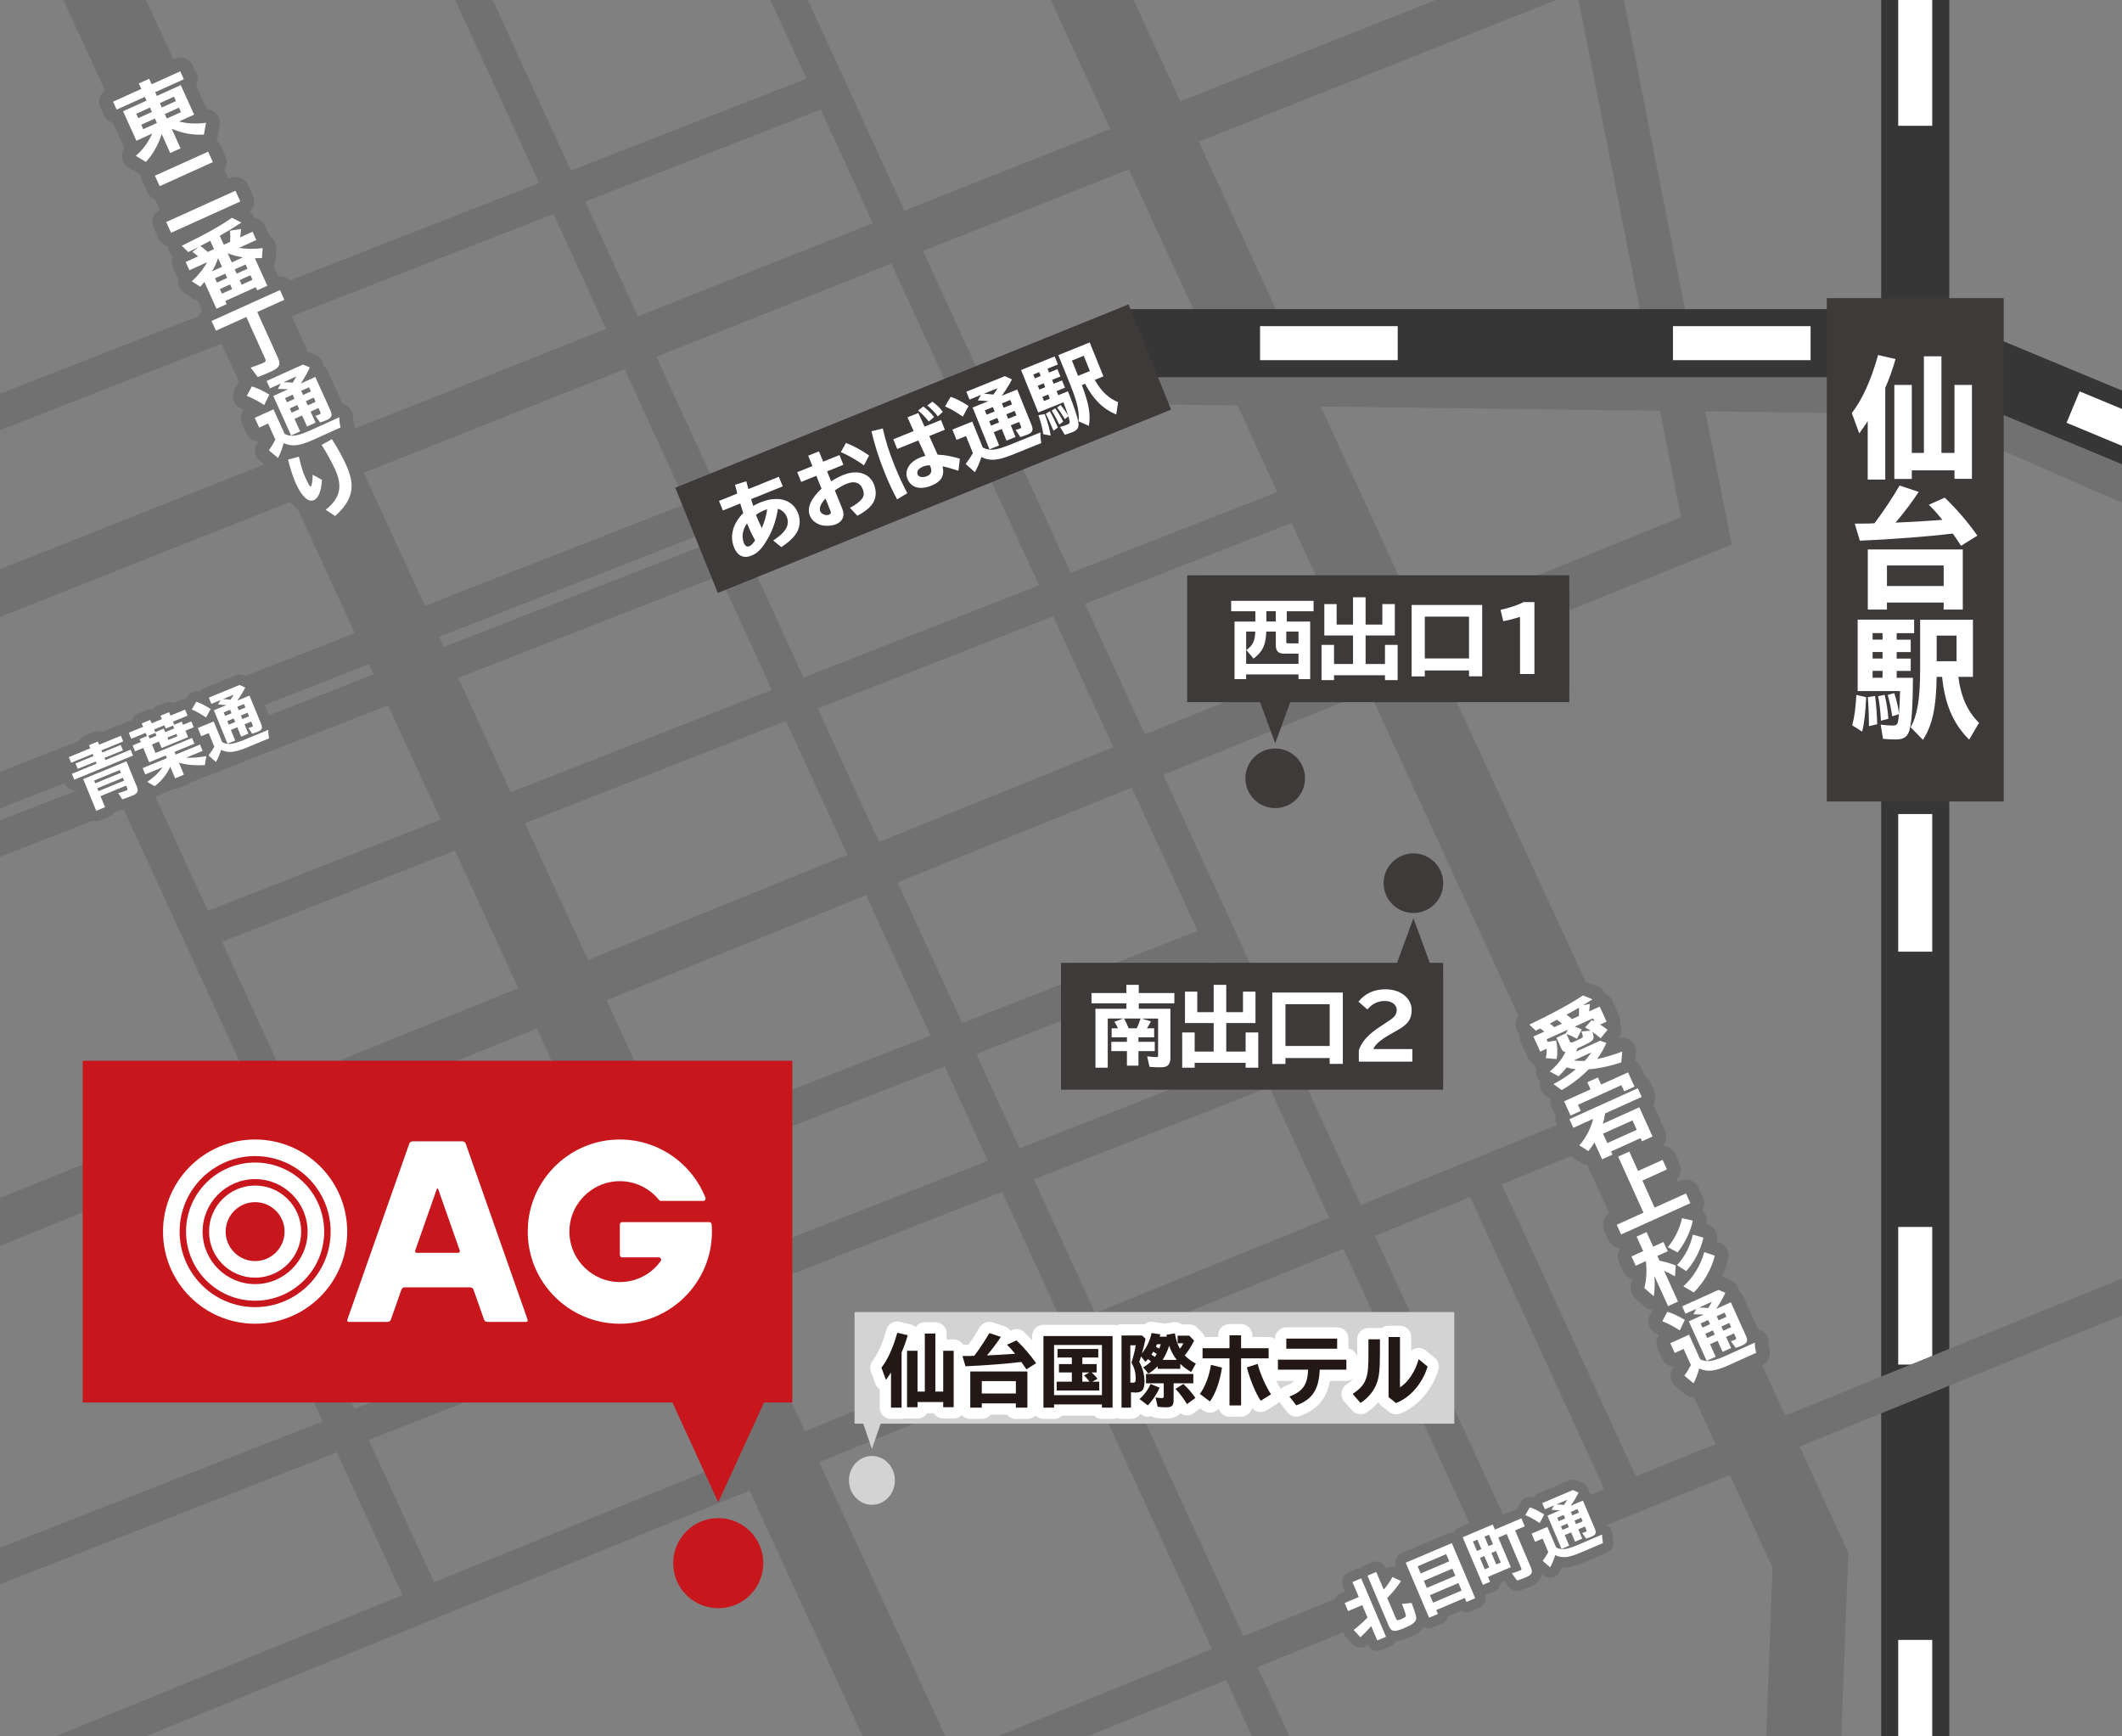 <?xml version="1.0" encoding="UTF-8"?>
<svg id="_レイヤー_2" data-name="レイヤー 2" xmlns="http://www.w3.org/2000/svg" width="33mm" height="27mm" xmlns:xlink="http://www.w3.org/1999/xlink" viewBox="0 0 93.543 76.535">
  <rect x="0" y="0" width="93.543" height="76.535" fill="#808080" stroke="none"/>
  <defs>
    <clipPath id="clippath">
      <rect width="93.543" height="76.535" fill="none" stroke-width="0"/>
    </clipPath>
  </defs>
  <g id="_さいしんマップ" data-name="さいしんマップ">
    <g id="_マップ" data-name="マップ">
      <g id="_仙台" data-name="仙台">
        <g clip-path="url(#clippath)">
          <g>
            <g>
              <line x1="84.428" y1="-6.589" x2="84.428" y2="84.914" fill="none" stroke="#373636" stroke-miterlimit="10" stroke-width="3"/>
              <line x1="84.428" y1="-6.589" x2="84.428" y2="84.914" fill="none" stroke="#fff" stroke-dasharray="0 0 0 6.067 6.067 6.067" stroke-miterlimit="10" stroke-width="1.5"/>
            </g>
            <line x1="3.239" y1="-2.991" x2="41.231" y2="79.527" fill="none" stroke="#727171" stroke-linecap="square" stroke-width="3.312"/>
            <polyline points="46.772 -2.991 79.809 68.765 79.362 80.529" fill="none" stroke="#727171" stroke-linecap="square" stroke-width="3.312"/>
            <line x1="-6.086" y1="28.554" x2="68.643" y2="-1.07" fill="none" stroke="#727171" stroke-miterlimit="10" stroke-width="1.956"/>
            <line x1="-.64" y1="78.599" x2="71.759" y2="49.128" fill="none" stroke="#727171" stroke-miterlimit="10" stroke-width="1.5"/>
            <line x1="25.374" y1="84.914" x2="97.773" y2="55.443" fill="none" stroke="#727171" stroke-miterlimit="10" stroke-width="1.5"/>
            <line x1="-4.365" y1="70.735" x2="56.484" y2="46.905" fill="none" stroke="#727171" stroke-miterlimit="10" stroke-width="1.5"/>
            <line x1="12.534" y1="57.602" x2="54.092" y2="41.326" fill="none" stroke="#727171" stroke-miterlimit="10" stroke-width="1.5"/>
            <line x1="8.208" y1="41.326" x2="58.426" y2="21.659" fill="none" stroke="#727171" stroke-miterlimit="10" stroke-width="1.5"/>
            <polyline points="-9.835 57.843 75.221 23.4 69.631 -4.814" fill="none" stroke="#727171" stroke-miterlimit="10" stroke-width="1.956"/>
            <polyline points="49.481 16.831 84.81 17.275 102.177 24.863" fill="none" stroke="#727171" stroke-miterlimit="10" stroke-width="1.956"/>
            <line x1="20.009" y1="-1.925" x2="59.531" y2="84.187" fill="none" stroke="#727171" stroke-miterlimit="10" stroke-width="1.5"/>
            <line x1="4.997" y1="32.873" x2="12.337" y2="48.864" fill="none" stroke="#727171" stroke-miterlimit="10" stroke-width="1.5"/>
            <line x1="9.178" y1="49.847" x2="18.765" y2="70.735" fill="none" stroke="#727171" stroke-miterlimit="10" stroke-width="1.5"/>
            <line x1="33.903" y1="-1.925" x2="66.341" y2="68.751" fill="none" stroke="#727171" stroke-miterlimit="10" stroke-width="1.5"/>
            <line x1="65.194" y1="51.8" x2="71.732" y2="66.044" fill="none" stroke="#727171" stroke-miterlimit="10" stroke-width="1.5"/>
            <g>
              <polyline points="49.48 15.126 84.611 15.126 96.665 20.136" fill="none" stroke="#373636" stroke-miterlimit="10" stroke-width="3"/>
              <polyline points="49.48 15.126 84.611 15.126 96.665 20.136" fill="none" stroke="#fff" stroke-dasharray="0 0 0 6.067 6.067 6.067" stroke-miterlimit="10" stroke-width="1.5"/>
            </g>
            <line x1="-10.818" y1="22.385" x2="36.514" y2="3.893" fill="none" stroke="#727171" stroke-miterlimit="10" stroke-width="1.5"/>
            <g>
              <g>
                <path d="M60.409,71.711c-.116.139-.297.325-.437.454l-.3-.32c.198-.151.416-.347.612-.548l-.233-.549-.623.265-.152-.357.623-.265-.279-.658.385-.163,1.094,2.574-.385.163-.27-.637-.035.041ZM60.997,70.066c.146-.167.303-.394.384-.557l.38.178c-.146.232-.377.516-.588.727l-.02.021.394.925c.03.072.066.073.216.01.094-.04.182-.09.2-.114.028-.041-.005-.154-.161-.561l.427-.041c.201.548.221.631.19.741-.036.118-.186.226-.491.355-.253.107-.382.144-.472.133-.102-.011-.174-.077-.229-.204l-.946-2.228.386-.164.33.777Z" fill="#fff" stroke-width="0"/>
                <path d="M65.032,70.443l-.388.165-.074-.176-1.258.535.074.173-.388.165-1.031-2.425,2.033-.864,1.031,2.428ZM62.628,69.354l1.257-.535-.135-.317-1.258.535.136.317ZM62.899,69.991l1.257-.535-.134-.314-1.257.535.134.314ZM63.175,70.641l1.257-.535-.14-.33-1.258.535.141.33Z" fill="#fff" stroke-width="0"/>
                <path d="M67.48,69.077c.1.232.053.332-.211.444-.104.044-.244.098-.393.146l-.229-.321c.132-.037.266-.083.366-.126.062-.026.07-.046.043-.107l-.637-1.5-.371.158.555,1.305-1.009.429.093.217-.317.134-.892-2.098,1.325-.563.096.225,1.168-.497.149.352-.426.181.689,1.622ZM65.109,68.363l.195-.083-.177-.417-.195.083.177.417ZM65.452,69.171l.195-.083-.215-.504-.195.083.215.504ZM65.64,67.645l-.201.085.178.417.2-.085-.177-.417ZM65.945,68.366l-.2.085.214.504.2-.085-.214-.504Z" fill="#fff" stroke-width="0"/>
                <path d="M67.876,67.133c-.25-.166-.442-.272-.635-.349l.193-.344c.18.054.361.144.639.311l-.197.381ZM68.599,68.208c.234.122.45.097.918-.097l1.109-.472c-.004.104.007.228.037.375l-1.021.435c-.514.215-.788.239-1.086.096-.064.217-.141.4-.221.54l-.33-.286c.088-.117.17-.241.248-.387l-.253-.596-.331.141-.152-.36.696-.296.386.907ZM68.722,66.569c-.113-.009-.201-.013-.328-.018l.109-.196-.402.17-.116-.273,1.35-.574.252.11c-.091.186-.189.353-.348.583l.54-.229.523,1.232c.082.192.049.274-.146.357-.075.032-.159.062-.238.085l-.173-.25c.058-.012.105-.029.157-.051.043-.019.049-.034.029-.083l-.064-.149-.292.125.174.409-.317.135-.174-.409-.281.12.197.464-.336.143-.623-1.464.553-.235-.045-.003ZM68.606,66.311c.119.003.241.013.335.023.049-.068.11-.164.142-.226l-.477.203ZM68.714,67.049l.281-.12-.065-.154-.281.12.065.154ZM68.811,67.276l.067.157.281-.12-.066-.157-.282.12ZM69.247,66.64l.065.154.292-.125-.064-.154-.293.125ZM69.409,67.022l.067.157.292-.125-.066-.157-.293.125Z" fill="#fff" stroke-width="0"/>
              </g>
              <g>
                <path d="M60.409,71.711c-.116.139-.297.325-.437.454l-.3-.32c.198-.151.416-.347.612-.548l-.233-.549-.623.265-.152-.357.623-.265-.279-.658.385-.163,1.094,2.574-.385.163-.27-.637-.035.041ZM60.997,70.066c.146-.167.303-.394.384-.557l.38.178c-.146.232-.377.516-.588.727l-.02.021.394.925c.03.072.066.073.216.01.094-.04.182-.09.2-.114.028-.041-.005-.154-.161-.561l.427-.041c.201.548.221.631.19.741-.036.118-.186.226-.491.355-.253.107-.382.144-.472.133-.102-.011-.174-.077-.229-.204l-.946-2.228.386-.164.33.777Z" fill="none" stroke="#727171" stroke-linecap="round" stroke-linejoin="round" stroke-width=".92"/>
                <path d="M65.032,70.443l-.388.165-.074-.176-1.258.535.074.173-.388.165-1.031-2.425,2.033-.864,1.031,2.428ZM62.628,69.354l1.257-.535-.135-.317-1.258.535.136.317ZM62.899,69.991l1.257-.535-.134-.314-1.257.535.134.314ZM63.175,70.641l1.257-.535-.14-.33-1.258.535.141.33Z" fill="none" stroke="#727171" stroke-linecap="round" stroke-linejoin="round" stroke-width=".92"/>
                <path d="M67.48,69.077c.1.232.053.332-.211.444-.104.044-.244.098-.393.146l-.229-.321c.132-.037.266-.083.366-.126.062-.026.07-.046.043-.107l-.637-1.5-.371.158.555,1.305-1.009.429.093.217-.317.134-.892-2.098,1.325-.563.096.225,1.168-.497.149.352-.426.181.689,1.622ZM65.109,68.363l.195-.083-.177-.417-.195.083.177.417ZM65.452,69.171l.195-.083-.215-.504-.195.083.215.504ZM65.64,67.645l-.201.085.178.417.2-.085-.177-.417ZM65.945,68.366l-.2.085.214.504.2-.085-.214-.504Z" fill="none" stroke="#727171" stroke-linecap="round" stroke-linejoin="round" stroke-width=".92"/>
                <path d="M67.876,67.133c-.25-.166-.442-.272-.635-.349l.193-.344c.18.054.361.144.639.311l-.197.381ZM68.599,68.208c.234.122.45.097.918-.097l1.109-.472c-.004.104.007.228.037.375l-1.021.435c-.514.215-.788.239-1.086.096-.064.217-.141.4-.221.54l-.33-.286c.088-.117.17-.241.248-.387l-.253-.596-.331.141-.152-.36.696-.296.386.907ZM68.722,66.569c-.113-.009-.201-.013-.328-.018l.109-.196-.402.17-.116-.273,1.35-.574.252.11c-.091.186-.189.353-.348.583l.54-.229.523,1.232c.082.192.049.274-.146.357-.075.032-.159.062-.238.085l-.173-.25c.058-.012.105-.029.157-.051.043-.019.049-.034.029-.083l-.064-.149-.292.125.174.409-.317.135-.174-.409-.281.12.197.464-.336.143-.623-1.464.553-.235-.045-.003ZM68.606,66.311c.119.003.241.013.335.023.049-.068.11-.164.142-.226l-.477.203ZM68.714,67.049l.281-.12-.065-.154-.281.12.065.154ZM68.811,67.276l.067.157.281-.12-.066-.157-.282.12ZM69.247,66.64l.065.154.292-.125-.064-.154-.293.125ZM69.409,67.022l.067.157.292-.125-.066-.157-.293.125Z" fill="none" stroke="#727171" stroke-linecap="round" stroke-linejoin="round" stroke-width=".92"/>
              </g>
              <g>
                <path d="M60.409,71.711c-.116.139-.297.325-.437.454l-.3-.32c.198-.151.416-.347.612-.548l-.233-.549-.623.265-.152-.357.623-.265-.279-.658.385-.163,1.094,2.574-.385.163-.27-.637-.035.041ZM60.997,70.066c.146-.167.303-.394.384-.557l.38.178c-.146.232-.377.516-.588.727l-.02.021.394.925c.03.072.066.073.216.01.094-.04.182-.09.2-.114.028-.041-.005-.154-.161-.561l.427-.041c.201.548.221.631.19.741-.036.118-.186.226-.491.355-.253.107-.382.144-.472.133-.102-.011-.174-.077-.229-.204l-.946-2.228.386-.164.33.777Z" fill="#fff" stroke-width="0"/>
                <path d="M65.032,70.443l-.388.165-.074-.176-1.258.535.074.173-.388.165-1.031-2.425,2.033-.864,1.031,2.428ZM62.628,69.354l1.257-.535-.135-.317-1.258.535.136.317ZM62.899,69.991l1.257-.535-.134-.314-1.257.535.134.314ZM63.175,70.641l1.257-.535-.14-.33-1.258.535.141.33Z" fill="#fff" stroke-width="0"/>
                <path d="M67.48,69.077c.1.232.053.332-.211.444-.104.044-.244.098-.393.146l-.229-.321c.132-.037.266-.083.366-.126.062-.026.07-.046.043-.107l-.637-1.5-.371.158.555,1.305-1.009.429.093.217-.317.134-.892-2.098,1.325-.563.096.225,1.168-.497.149.352-.426.181.689,1.622ZM65.109,68.363l.195-.083-.177-.417-.195.083.177.417ZM65.452,69.171l.195-.083-.215-.504-.195.083.215.504ZM65.64,67.645l-.201.085.178.417.2-.085-.177-.417ZM65.945,68.366l-.2.085.214.504.2-.085-.214-.504Z" fill="#fff" stroke-width="0"/>
                <path d="M67.876,67.133c-.25-.166-.442-.272-.635-.349l.193-.344c.18.054.361.144.639.311l-.197.381ZM68.599,68.208c.234.122.45.097.918-.097l1.109-.472c-.004.104.007.228.037.375l-1.021.435c-.514.215-.788.239-1.086.096-.064.217-.141.4-.221.54l-.33-.286c.088-.117.17-.241.248-.387l-.253-.596-.331.141-.152-.36.696-.296.386.907ZM68.722,66.569c-.113-.009-.201-.013-.328-.018l.109-.196-.402.17-.116-.273,1.35-.574.252.11c-.091.186-.189.353-.348.583l.54-.229.523,1.232c.082.192.049.274-.146.357-.075.032-.159.062-.238.085l-.173-.25c.058-.012.105-.029.157-.051.043-.019.049-.034.029-.083l-.064-.149-.292.125.174.409-.317.135-.174-.409-.281.12.197.464-.336.143-.623-1.464.553-.235-.045-.003ZM68.606,66.311c.119.003.241.013.335.023.049-.068.11-.164.142-.226l-.477.203ZM68.714,67.049l.281-.12-.065-.154-.281.12.065.154ZM68.811,67.276l.067.157.281-.12-.066-.157-.282.12ZM69.247,66.64l.065.154.292-.125-.064-.154-.293.125ZM69.409,67.022l.067.157.292-.125-.066-.157-.293.125Z" fill="#fff" stroke-width="0"/>
              </g>
            </g>
            <g>
              <circle cx="31.662" cy="68.9" r="1.986" fill="#c8161d" stroke-width="0"/>
              <rect x="3.644" y="46.754" width="31.283" height="15.064" fill="#c8161d" stroke-width="0"/>
              <g>
                <path d="M23.189,58.265c.057,0,.088-.044.069-.097l-2.73-7.764c-.019-.053-.081-.097-.138-.097h-2.208c-.057,0-.119.044-.138.097l-2.733,7.764c-.019.053.012.097.069.097h1.712c.057,0,.119-.044.138-.097l.467-1.329c.019-.053.081-.097.138-.097h2.899c.057,0,.119.044.138.097l.467,1.329c.019.053.081.097.138.097h1.712ZM20.268,55.122c.019.053-.012.097-.069.097h-1.828c-.057,0-.088-.044-.069-.097l.949-2.7c.019-.053.049-.053.068,0l.949,2.7Z" fill="#fff" stroke-width="0"/>
                <path d="M27.325,53.972v1.344c0,.058.047.105.105.105h1.609c.085,0,.136.096.086.165-.415.575-1.096.945-1.862.924-1.139-.031-2.086-.942-2.158-2.079-.082-1.291.946-2.368,2.22-2.368.699,0,1.322.326,1.73.832.02.025.05.039.081.039h1.864c.075,0,.125-.076.097-.145-.642-1.612-2.289-2.72-4.162-2.544-1.949.183-3.505,1.764-3.658,3.716-.187,2.385,1.701,4.386,4.048,4.386,2.238,0,4.06-1.821,4.06-4.06,0-.109-.006-.217-.015-.324-.005-.054-.05-.095-.105-.095h-3.835c-.058,0-.105.047-.105.105Z" fill="#fff" stroke-width="0"/>
                <g>
                  <path d="M11.246,50.957c1.836,0,3.329,1.494,3.329,3.329s-1.494,3.329-3.329,3.329-3.329-1.494-3.329-3.329,1.494-3.329,3.329-3.329M11.246,50.226c-2.242,0-4.06,1.818-4.06,4.06s1.818,4.06,4.06,4.06,4.06-1.818,4.06-4.06-1.818-4.06-4.06-4.06h0Z" fill="#fff" stroke-width="0"/>
                  <path d="M11.246,51.972c1.276,0,2.314,1.038,2.314,2.314s-1.038,2.314-2.314,2.314-2.314-1.038-2.314-2.314,1.038-2.314,2.314-2.314M11.246,51.241c-1.682,0-3.045,1.363-3.045,3.045s1.363,3.045,3.045,3.045,3.045-1.363,3.045-3.045-1.363-3.045-3.045-3.045h0Z" fill="#fff" stroke-width="0"/>
                  <path d="M11.246,52.987c.716,0,1.299.583,1.299,1.299s-.583,1.299-1.299,1.299-1.299-.583-1.299-1.299.583-1.299,1.299-1.299M11.246,52.256c-1.121,0-2.03.909-2.03,2.03s.909,2.03,2.03,2.03,2.03-.909,2.03-2.03-.909-2.03-2.03-2.03h0Z" fill="#fff" stroke-width="0"/>
                </g>
              </g>
              <polygon points="31.662 66.216 33.917 61.303 29.407 61.303 31.662 66.216" fill="#c8161d" stroke-width="0"/>
            </g>
            <g>
              <g>
                <path d="M7.893,5.354c.36.097.783.115,1.189.057l-.093.523c-.486.025-.958-.061-1.421-.26l.392.865-.456.206-.378-.836-.018.055c-.132.421-.384.861-.677,1.173l-.444-.266c.312-.269.569-.623.72-.982l-.694.314-.588-1.3,1.035-.468-.075-.165-1.242.562-.158-.349,1.243-.562-.109-.242.456-.206.109.242,1.263-.571.157.349-1.263.571.074.165,1.054-.477.588,1.3-.664.301ZM6.006,5.014l.087.193.604-.273-.088-.193-.603.273ZM6.225,5.497l.089.197.603-.273-.089-.197-.603.273ZM7.133,4.737l.624-.282-.087-.193-.624.282.087.193ZM7.354,5.224l.624-.282-.089-.197-.625.282.09.197Z" fill="#fff" stroke-width="0"/>
                <path d="M9.175,6.684l.208.461-2.344,1.061-.209-.462,2.345-1.06ZM10.378,8.406l.215.474-3.052,1.38-.214-.474,3.051-1.38Z" fill="#fff" stroke-width="0"/>
                <path d="M10.527,10.925c.318.054.699.057,1.053.01l-.033.438c-.141.006-.209.01-.311.009l.549,1.213-.446.202-.062-.139-1.347.609.062.139-.449.203-.533-1.181q-.014.014-.021.024c-.034.043-.064.08-.159.186l-.375-.239c.277-.25.515-.547.675-.841l-.78.353-.165-.365.547-.247c-.083-.071-.144-.122-.252-.197l.276-.218c-.053.028-.067.039-.115.06-.023.011-.134.064-.34.166l-.288-.278c1.013-.489,1.683-.862,2.212-1.233l.417.211c-.266.175-.685.43-.954.583l.178.394.279-.126c.01-.164.01-.354-.004-.495l.486-.072c-.006.107-.02.226-.043.369l.549-.249.165.365-.771.349ZM8.834,10.843c.029.022.055.042.076.056.102.078.188.151.248.206l.276-.125-.167-.368-.434.231ZM9.787,11.761l-.174-.384c-.065.205-.146.377-.27.584l.443-.201ZM9.478,12.266l.086.19.45-.204-.086-.19-.45.204ZM9.784,12.943l.45-.203-.092-.203-.45.203.092.203ZM10.713,11.342c-.254-.037-.469-.095-.677-.179l.182.403.495-.224ZM10.348,11.872l.086.19.477-.215-.086-.19-.477.215ZM11.038,12.131l-.476.215.092.203.477-.215-.093-.203Z" fill="#fff" stroke-width="0"/>
                <path d="M12.26,15.793c.125.273.051.42-.286.573-.198.089-.43.186-.612.253l-.312-.418c.184-.056.422-.145.56-.207.104-.046.122-.09.081-.181l-.832-1.842-1.339.605-.194-.429,3.016-1.363.193.429-1.194.54.921,2.039Z" fill="#fff" stroke-width="0"/>
                <path d="M11.649,17.853c-.304-.193-.537-.316-.77-.402l.221-.418c.218.061.438.164.773.357l-.225.463ZM12.546,19.125c.283.14.542.104,1.098-.139l1.313-.594c-.002.125.015.273.056.449l-1.211.547c-.608.271-.937.307-1.296.143-.072.262-.158.484-.251.654l-.402-.335c.101-.143.195-.295.286-.471l-.321-.71-.393.178-.194-.43.826-.373.489,1.08ZM12.645,17.154c-.136-.008-.241-.011-.393-.013l.123-.238-.475.215-.147-.326,1.6-.723.305.126c-.104.225-.217.428-.399.709l.64-.289.663,1.468c.104.229.067.327-.164.432-.09.041-.189.077-.283.108l-.215-.295c.07-.016.125-.038.188-.065.051-.023.058-.041.031-.1l-.08-.178-.348.157.221.487-.375.169-.221-.486-.334.15.25.552-.398.181-.788-1.742.655-.296-.055-.003ZM12.498,16.847c.143.002.29.009.403.02.055-.083.126-.2.161-.275l-.564.255ZM12.65,17.73l.333-.15-.083-.184-.334.15.084.184ZM12.773,18.001l.085.187.333-.15-.084-.187-.334.15ZM13.275,17.226l.084.184.347-.157-.083-.184-.348.157ZM13.482,17.681l.085.187.347-.157-.084-.187-.348.157Z" fill="#fff" stroke-width="0"/>
                <path d="M14.192,21.15c-.024.481-.15.803-.351.893-.247.112-.537-.153-.797-.728-.122-.271-.258-.691-.346-1.056l.48-.128c.083.39.169.666.289.93.124.274.2.399.231.385.045-.021.082-.247.086-.521l.406.224ZM14.359,22.47c.637-.514.756-1.022.412-1.783-.133-.294-.37-.727-.592-1.077l.45-.254c.239.366.474.792.63,1.137.426.942.297,1.544-.486,2.252l-.414-.275Z" fill="#fff" stroke-width="0"/>
              </g>
              <g>
                <path d="M7.893,5.354c.36.097.783.115,1.189.057l-.093.523c-.486.025-.958-.061-1.421-.26l.392.865-.456.206-.378-.836-.018.055c-.132.421-.384.861-.677,1.173l-.444-.266c.312-.269.569-.623.72-.982l-.694.314-.588-1.3,1.035-.468-.075-.165-1.242.562-.158-.349,1.243-.562-.109-.242.456-.206.109.242,1.263-.571.157.349-1.263.571.074.165,1.054-.477.588,1.3-.664.301ZM6.006,5.014l.087.193.604-.273-.088-.193-.603.273ZM6.225,5.497l.089.197.603-.273-.089-.197-.603.273ZM7.133,4.737l.624-.282-.087-.193-.624.282.087.193ZM7.354,5.224l.624-.282-.089-.197-.625.282.09.197Z" fill="none" stroke="#727171" stroke-linecap="round" stroke-linejoin="round" stroke-width="1.22"/>
                <path d="M9.175,6.684l.208.461-2.344,1.061-.209-.462,2.345-1.06ZM10.378,8.406l.215.474-3.052,1.38-.214-.474,3.051-1.38Z" fill="none" stroke="#727171" stroke-linecap="round" stroke-linejoin="round" stroke-width="1.22"/>
                <path d="M10.527,10.925c.318.054.699.057,1.053.01l-.033.438c-.141.006-.209.01-.311.009l.549,1.213-.446.202-.062-.139-1.347.609.062.139-.449.203-.533-1.181q-.014.014-.021.024c-.034.043-.064.08-.159.186l-.375-.239c.277-.25.515-.547.675-.841l-.78.353-.165-.365.547-.247c-.083-.071-.144-.122-.252-.197l.276-.218c-.053.028-.067.039-.115.06-.023.011-.134.064-.34.166l-.288-.278c1.013-.489,1.683-.862,2.212-1.233l.417.211c-.266.175-.685.43-.954.583l.178.394.279-.126c.01-.164.01-.354-.004-.495l.486-.072c-.006.107-.02.226-.043.369l.549-.249.165.365-.771.349ZM8.834,10.843c.029.022.055.042.076.056.102.078.188.151.248.206l.276-.125-.167-.368-.434.231ZM9.787,11.761l-.174-.384c-.065.205-.146.377-.27.584l.443-.201ZM9.478,12.266l.086.19.45-.204-.086-.19-.45.204ZM9.784,12.943l.45-.203-.092-.203-.45.203.092.203ZM10.713,11.342c-.254-.037-.469-.095-.677-.179l.182.403.495-.224ZM10.348,11.872l.086.19.477-.215-.086-.19-.477.215ZM11.038,12.131l-.476.215.092.203.477-.215-.093-.203Z" fill="none" stroke="#727171" stroke-linecap="round" stroke-linejoin="round" stroke-width="1.22"/>
                <path d="M12.26,15.793c.125.273.051.42-.286.573-.198.089-.43.186-.612.253l-.312-.418c.184-.056.422-.145.56-.207.104-.046.122-.09.081-.181l-.832-1.842-1.339.605-.194-.429,3.016-1.363.193.429-1.194.54.921,2.039Z" fill="none" stroke="#727171" stroke-linecap="round" stroke-linejoin="round" stroke-width="1.22"/>
                <path d="M11.649,17.853c-.304-.193-.537-.316-.77-.402l.221-.418c.218.061.438.164.773.357l-.225.463ZM12.546,19.125c.283.14.542.104,1.098-.139l1.313-.594c-.002.125.015.273.056.449l-1.211.547c-.608.271-.937.307-1.296.143-.072.262-.158.484-.251.654l-.402-.335c.101-.143.195-.295.286-.471l-.321-.71-.393.178-.194-.43.826-.373.489,1.08ZM12.645,17.154c-.136-.008-.241-.011-.393-.013l.123-.238-.475.215-.147-.326,1.6-.723.305.126c-.104.225-.217.428-.399.709l.64-.289.663,1.468c.104.229.067.327-.164.432-.09.041-.189.077-.283.108l-.215-.295c.07-.016.125-.038.188-.065.051-.023.058-.041.031-.1l-.08-.178-.348.157.221.487-.375.169-.221-.486-.334.15.25.552-.398.181-.788-1.742.655-.296-.055-.003ZM12.498,16.847c.143.002.29.009.403.02.055-.083.126-.2.161-.275l-.564.255ZM12.65,17.73l.333-.15-.083-.184-.334.15.084.184ZM12.773,18.001l.085.187.333-.15-.084-.187-.334.15ZM13.275,17.226l.084.184.347-.157-.083-.184-.348.157ZM13.482,17.681l.085.187.347-.157-.084-.187-.348.157Z" fill="none" stroke="#727171" stroke-linecap="round" stroke-linejoin="round" stroke-width="1.22"/>
                <path d="M14.192,21.15c-.024.481-.15.803-.351.893-.247.112-.537-.153-.797-.728-.122-.271-.258-.691-.346-1.056l.48-.128c.083.39.169.666.289.93.124.274.2.399.231.385.045-.021.082-.247.086-.521l.406.224ZM14.359,22.47c.637-.514.756-1.022.412-1.783-.133-.294-.37-.727-.592-1.077l.45-.254c.239.366.474.792.63,1.137.426.942.297,1.544-.486,2.252l-.414-.275Z" fill="none" stroke="#727171" stroke-linecap="round" stroke-linejoin="round" stroke-width="1.22"/>
              </g>
              <g>
                <path d="M7.893,5.354c.36.097.783.115,1.189.057l-.093.523c-.486.025-.958-.061-1.421-.26l.392.865-.456.206-.378-.836-.018.055c-.132.421-.384.861-.677,1.173l-.444-.266c.312-.269.569-.623.72-.982l-.694.314-.588-1.3,1.035-.468-.075-.165-1.242.562-.158-.349,1.243-.562-.109-.242.456-.206.109.242,1.263-.571.157.349-1.263.571.074.165,1.054-.477.588,1.3-.664.301ZM6.006,5.014l.087.193.604-.273-.088-.193-.603.273ZM6.225,5.497l.089.197.603-.273-.089-.197-.603.273ZM7.133,4.737l.624-.282-.087-.193-.624.282.087.193ZM7.354,5.224l.624-.282-.089-.197-.625.282.09.197Z" fill="#fff" stroke-width="0"/>
                <path d="M9.175,6.684l.208.461-2.344,1.061-.209-.462,2.345-1.06ZM10.378,8.406l.215.474-3.052,1.38-.214-.474,3.051-1.38Z" fill="#fff" stroke-width="0"/>
                <path d="M10.527,10.925c.318.054.699.057,1.053.01l-.033.438c-.141.006-.209.01-.311.009l.549,1.213-.446.202-.062-.139-1.347.609.062.139-.449.203-.533-1.181q-.014.014-.021.024c-.034.043-.064.08-.159.186l-.375-.239c.277-.25.515-.547.675-.841l-.78.353-.165-.365.547-.247c-.083-.071-.144-.122-.252-.197l.276-.218c-.053.028-.067.039-.115.06-.023.011-.134.064-.34.166l-.288-.278c1.013-.489,1.683-.862,2.212-1.233l.417.211c-.266.175-.685.43-.954.583l.178.394.279-.126c.01-.164.01-.354-.004-.495l.486-.072c-.006.107-.02.226-.043.369l.549-.249.165.365-.771.349ZM8.834,10.843c.029.022.055.042.076.056.102.078.188.151.248.206l.276-.125-.167-.368-.434.231ZM9.787,11.761l-.174-.384c-.065.205-.146.377-.27.584l.443-.201ZM9.478,12.266l.086.19.45-.204-.086-.19-.45.204ZM9.784,12.943l.45-.203-.092-.203-.45.203.092.203ZM10.713,11.342c-.254-.037-.469-.095-.677-.179l.182.403.495-.224ZM10.348,11.872l.086.19.477-.215-.086-.19-.477.215ZM11.038,12.131l-.476.215.092.203.477-.215-.093-.203Z" fill="#fff" stroke-width="0"/>
                <path d="M12.26,15.793c.125.273.051.42-.286.573-.198.089-.43.186-.612.253l-.312-.418c.184-.056.422-.145.56-.207.104-.046.122-.09.081-.181l-.832-1.842-1.339.605-.194-.429,3.016-1.363.193.429-1.194.54.921,2.039Z" fill="#fff" stroke-width="0"/>
                <path d="M11.649,17.853c-.304-.193-.537-.316-.77-.402l.221-.418c.218.061.438.164.773.357l-.225.463ZM12.546,19.125c.283.14.542.104,1.098-.139l1.313-.594c-.002.125.015.273.056.449l-1.211.547c-.608.271-.937.307-1.296.143-.072.262-.158.484-.251.654l-.402-.335c.101-.143.195-.295.286-.471l-.321-.71-.393.178-.194-.43.826-.373.489,1.08ZM12.645,17.154c-.136-.008-.241-.011-.393-.013l.123-.238-.475.215-.147-.326,1.6-.723.305.126c-.104.225-.217.428-.399.709l.64-.289.663,1.468c.104.229.067.327-.164.432-.09.041-.189.077-.283.108l-.215-.295c.07-.016.125-.038.188-.065.051-.023.058-.041.031-.1l-.08-.178-.348.157.221.487-.375.169-.221-.486-.334.15.25.552-.398.181-.788-1.742.655-.296-.055-.003ZM12.498,16.847c.143.002.29.009.403.02.055-.083.126-.2.161-.275l-.564.255ZM12.65,17.73l.333-.15-.083-.184-.334.15.084.184ZM12.773,18.001l.085.187.333-.15-.084-.187-.334.15ZM13.275,17.226l.084.184.347-.157-.083-.184-.348.157ZM13.482,17.681l.085.187.347-.157-.084-.187-.348.157Z" fill="#fff" stroke-width="0"/>
                <path d="M14.192,21.15c-.024.481-.15.803-.351.893-.247.112-.537-.153-.797-.728-.122-.271-.258-.691-.346-1.056l.48-.128c.083.39.169.666.289.93.124.274.2.399.231.385.045-.021.082-.247.086-.521l.406.224ZM14.359,22.47c.637-.514.756-1.022.412-1.783-.133-.294-.37-.727-.592-1.077l.45-.254c.239.366.474.792.63,1.137.426.942.297,1.544-.486,2.252l-.414-.275Z" fill="#fff" stroke-width="0"/>
              </g>
            </g>
            <g>
              <g>
                <path d="M70.52,44.367l.301.664-.286.129c.125.08.21.138.333.23l-.309.373c-.104-.093-.24-.198-.363-.283.119.358.1.383-.627.711l-.01.004-.024.011c-.021.064-.034.097-.055.145l1.062-.48.271.099c-.109.247-.239.481-.408.709.316-.062.746-.19,1.108-.331l-.043.479c-.494.165-.996.271-1.439.305-.324.337-.772.68-1.189.915l-.362-.264c.336-.172.663-.39.986-.652-.151-.017-.287-.045-.402-.083-.128.159-.216.257-.359.392l-.386-.211c.316-.267.553-.564.69-.86-.076-.008-.135-.048-.162-.109l-.236-.522.411-.186.099-.169-.944.427.052.113.369-.062c.065.281.071.585.019.819l-.479-.04c.031-.111.047-.247.044-.416l-.285.129-.301-.665.479-.216c-.052-.046-.1-.083-.18-.14-.085.042-.102.049-.195.096l-.283-.265c.99-.471,1.807-.914,2.365-1.287l.419.172c-.187.119-.247.155-.421.26l.303-.059c-.004.103-.013.211-.033.33l.473-.213ZM68.849,45.111l-.013-.009c-.059-.052-.116-.096-.204-.153l-.312.168c.062.042.117.088.195.157l.344-.155-.011-.007ZM69.602,44.782c.006-.12.01-.261.003-.367-.293.172-.312.181-.553.309.084.056.181.136.244.196l.306-.138ZM69.433,45.259h.005c.09.03.203.072.289.119l-.215.412c-.121-.077-.284-.155-.457-.213l.143.313c.039.086.055.087.292-.02.199-.09.27-.13.282-.163.009-.031-.01-.115-.059-.241l.403-.039c-.055-.037-.152-.09-.244-.138l.295-.324c.054.023.077.031.122.058l-.062-.139-.815.369.021.006ZM69.378,46.737c.159.025.309.031.483.022.115-.126.233-.285.288-.371l-.771.349Z" fill="#fff" stroke-width="0"/>
                <path d="M71.769,47.267l.284.629-.455.206-.123-.271-1.914.866.122.271-.449.203-.284-.629,1.166-.527-.142-.313.466-.211.142.313,1.188-.537ZM72.265,48.807l.582,1.287-.466.211-.062-.139-1.298.587.062.139-.459.207-.336-.742c-.085.136-.161.249-.27.379l-.396-.252c.291-.33.517-.766.604-1.167l-.869.394-.173-.381,3.014-1.363.172.381-1.612.729c-.025.167-.057.305-.1.456l1.606-.727ZM70.854,50.385l1.298-.586-.188-.416-1.297.586.188.416Z" fill="#fff" stroke-width="0"/>
                <path d="M73.292,51.124l.19.422-1.082.489.54,1.194,1.381-.625.194.429-3.052,1.38-.193-.429,1.179-.533-1.117-2.471.491-.222.387.855,1.082-.489Z" fill="#fff" stroke-width="0"/>
                <path d="M72.93,56.24c.023.335.016.626-.029.895l-.416-.363c.094-.35.117-.74.071-1.186l-.45.204-.186-.41.516-.233-.291-.642.439-.199.291.643.456-.207.186.41-.457.206.094.207c.034.007.074.017.11.027.219.048.457.123.605.185l-.031.48c-.151-.087-.353-.19-.48-.241l.613,1.354-.439.199-.602-1.329ZM73.52,54.971c.297-.344.55-.862.626-1.278l.475.108c-.08.44-.344.995-.667,1.401l-.434-.231ZM73.929,55.765c.343-.373.598-.868.694-1.347l.467.134c-.12.544-.401,1.087-.757,1.474l-.404-.261ZM74.204,56.698c.435-.383.781-.956.923-1.509l.464.155c-.133.578-.477,1.179-.925,1.623l-.462-.269Z" fill="#fff" stroke-width="0"/>
                <path d="M74.049,58.64c-.304-.193-.537-.316-.77-.402l.221-.418c.218.061.438.164.773.357l-.225.463ZM74.946,59.912c.283.14.542.104,1.098-.139l1.313-.594c-.002.125.015.273.056.449l-1.211.547c-.608.271-.937.307-1.296.143-.072.262-.158.484-.251.654l-.402-.335c.101-.143.195-.295.286-.471l-.321-.71-.393.178-.194-.43.826-.373.489,1.08ZM75.045,57.941c-.136-.008-.241-.011-.393-.013l.123-.238-.475.215-.147-.326,1.6-.723.305.126c-.104.225-.217.428-.399.709l.64-.289.663,1.468c.104.229.067.327-.164.432-.09.041-.189.077-.283.108l-.215-.295c.07-.016.125-.038.188-.065.051-.023.058-.041.031-.1l-.08-.178-.348.157.221.487-.375.169-.221-.486-.334.15.25.552-.398.181-.788-1.742.655-.296-.055-.003ZM74.899,57.634c.143.002.29.009.403.02.055-.083.126-.2.161-.275l-.564.255ZM75.051,58.517l.333-.15-.083-.184-.334.15.084.184ZM75.173,58.788l.085.187.333-.15-.084-.187-.334.15ZM75.676,58.013l.084.184.347-.157-.083-.184-.348.157ZM75.882,58.468l.085.187.347-.157-.084-.187-.348.157Z" fill="#fff" stroke-width="0"/>
              </g>
              <g>
                <path d="M70.52,44.367l.301.664-.286.129c.125.08.21.138.333.23l-.309.373c-.104-.093-.24-.198-.363-.283.119.358.1.383-.627.711l-.01.004-.024.011c-.021.064-.034.097-.055.145l1.062-.48.271.099c-.109.247-.239.481-.408.709.316-.062.746-.19,1.108-.331l-.043.479c-.494.165-.996.271-1.439.305-.324.337-.772.68-1.189.915l-.362-.264c.336-.172.663-.39.986-.652-.151-.017-.287-.045-.402-.083-.128.159-.216.257-.359.392l-.386-.211c.316-.267.553-.564.69-.86-.076-.008-.135-.048-.162-.109l-.236-.522.411-.186.099-.169-.944.427.052.113.369-.062c.065.281.071.585.019.819l-.479-.04c.031-.111.047-.247.044-.416l-.285.129-.301-.665.479-.216c-.052-.046-.1-.083-.18-.14-.085.042-.102.049-.195.096l-.283-.265c.99-.471,1.807-.914,2.365-1.287l.419.172c-.187.119-.247.155-.421.26l.303-.059c-.004.103-.013.211-.033.33l.473-.213ZM68.849,45.111l-.013-.009c-.059-.052-.116-.096-.204-.153l-.312.168c.062.042.117.088.195.157l.344-.155-.011-.007ZM69.602,44.782c.006-.12.01-.261.003-.367-.293.172-.312.181-.553.309.084.056.181.136.244.196l.306-.138ZM69.433,45.259h.005c.09.03.203.072.289.119l-.215.412c-.121-.077-.284-.155-.457-.213l.143.313c.039.086.055.087.292-.02.199-.09.27-.13.282-.163.009-.031-.01-.115-.059-.241l.403-.039c-.055-.037-.152-.09-.244-.138l.295-.324c.054.023.077.031.122.058l-.062-.139-.815.369.021.006ZM69.378,46.737c.159.025.309.031.483.022.115-.126.233-.285.288-.371l-.771.349Z" fill="none" stroke="#727171" stroke-linecap="round" stroke-linejoin="round" stroke-width="1.22"/>
                <path d="M71.769,47.267l.284.629-.455.206-.123-.271-1.914.866.122.271-.449.203-.284-.629,1.166-.527-.142-.313.466-.211.142.313,1.188-.537ZM72.265,48.807l.582,1.287-.466.211-.062-.139-1.298.587.062.139-.459.207-.336-.742c-.085.136-.161.249-.27.379l-.396-.252c.291-.33.517-.766.604-1.167l-.869.394-.173-.381,3.014-1.363.172.381-1.612.729c-.025.167-.057.305-.1.456l1.606-.727ZM70.854,50.385l1.298-.586-.188-.416-1.297.586.188.416Z" fill="none" stroke="#727171" stroke-linecap="round" stroke-linejoin="round" stroke-width="1.22"/>
                <path d="M73.292,51.124l.19.422-1.082.489.54,1.194,1.381-.625.194.429-3.052,1.38-.193-.429,1.179-.533-1.117-2.471.491-.222.387.855,1.082-.489Z" fill="none" stroke="#727171" stroke-linecap="round" stroke-linejoin="round" stroke-width="1.22"/>
                <path d="M72.93,56.24c.023.335.016.626-.029.895l-.416-.363c.094-.35.117-.74.071-1.186l-.45.204-.186-.41.516-.233-.291-.642.439-.199.291.643.456-.207.186.41-.457.206.094.207c.034.007.074.017.11.027.219.048.457.123.605.185l-.031.48c-.151-.087-.353-.19-.48-.241l.613,1.354-.439.199-.602-1.329ZM73.52,54.971c.297-.344.55-.862.626-1.278l.475.108c-.08.44-.344.995-.667,1.401l-.434-.231ZM73.929,55.765c.343-.373.598-.868.694-1.347l.467.134c-.12.544-.401,1.087-.757,1.474l-.404-.261ZM74.204,56.698c.435-.383.781-.956.923-1.509l.464.155c-.133.578-.477,1.179-.925,1.623l-.462-.269Z" fill="none" stroke="#727171" stroke-linecap="round" stroke-linejoin="round" stroke-width="1.22"/>
                <path d="M74.049,58.64c-.304-.193-.537-.316-.77-.402l.221-.418c.218.061.438.164.773.357l-.225.463ZM74.946,59.912c.283.14.542.104,1.098-.139l1.313-.594c-.002.125.015.273.056.449l-1.211.547c-.608.271-.937.307-1.296.143-.072.262-.158.484-.251.654l-.402-.335c.101-.143.195-.295.286-.471l-.321-.71-.393.178-.194-.43.826-.373.489,1.08ZM75.045,57.941c-.136-.008-.241-.011-.393-.013l.123-.238-.475.215-.147-.326,1.6-.723.305.126c-.104.225-.217.428-.399.709l.64-.289.663,1.468c.104.229.067.327-.164.432-.09.041-.189.077-.283.108l-.215-.295c.07-.016.125-.038.188-.065.051-.023.058-.041.031-.1l-.08-.178-.348.157.221.487-.375.169-.221-.486-.334.15.25.552-.398.181-.788-1.742.655-.296-.055-.003ZM74.899,57.634c.143.002.29.009.403.02.055-.083.126-.2.161-.275l-.564.255ZM75.051,58.517l.333-.15-.083-.184-.334.15.084.184ZM75.173,58.788l.085.187.333-.15-.084-.187-.334.15ZM75.676,58.013l.084.184.347-.157-.083-.184-.348.157ZM75.882,58.468l.085.187.347-.157-.084-.187-.348.157Z" fill="none" stroke="#727171" stroke-linecap="round" stroke-linejoin="round" stroke-width="1.22"/>
              </g>
              <g>
                <path d="M70.52,44.367l.301.664-.286.129c.125.08.21.138.333.23l-.309.373c-.104-.093-.24-.198-.363-.283.119.358.1.383-.627.711l-.01.004-.024.011c-.021.064-.034.097-.055.145l1.062-.48.271.099c-.109.247-.239.481-.408.709.316-.062.746-.19,1.108-.331l-.043.479c-.494.165-.996.271-1.439.305-.324.337-.772.68-1.189.915l-.362-.264c.336-.172.663-.39.986-.652-.151-.017-.287-.045-.402-.083-.128.159-.216.257-.359.392l-.386-.211c.316-.267.553-.564.69-.86-.076-.008-.135-.048-.162-.109l-.236-.522.411-.186.099-.169-.944.427.052.113.369-.062c.065.281.071.585.019.819l-.479-.04c.031-.111.047-.247.044-.416l-.285.129-.301-.665.479-.216c-.052-.046-.1-.083-.18-.14-.085.042-.102.049-.195.096l-.283-.265c.99-.471,1.807-.914,2.365-1.287l.419.172c-.187.119-.247.155-.421.26l.303-.059c-.004.103-.013.211-.033.33l.473-.213ZM68.849,45.111l-.013-.009c-.059-.052-.116-.096-.204-.153l-.312.168c.062.042.117.088.195.157l.344-.155-.011-.007ZM69.602,44.782c.006-.12.01-.261.003-.367-.293.172-.312.181-.553.309.084.056.181.136.244.196l.306-.138ZM69.433,45.259h.005c.09.03.203.072.289.119l-.215.412c-.121-.077-.284-.155-.457-.213l.143.313c.039.086.055.087.292-.02.199-.09.27-.13.282-.163.009-.031-.01-.115-.059-.241l.403-.039c-.055-.037-.152-.09-.244-.138l.295-.324c.054.023.077.031.122.058l-.062-.139-.815.369.021.006ZM69.378,46.737c.159.025.309.031.483.022.115-.126.233-.285.288-.371l-.771.349Z" fill="#fff" stroke-width="0"/>
                <path d="M71.769,47.267l.284.629-.455.206-.123-.271-1.914.866.122.271-.449.203-.284-.629,1.166-.527-.142-.313.466-.211.142.313,1.188-.537ZM72.265,48.807l.582,1.287-.466.211-.062-.139-1.298.587.062.139-.459.207-.336-.742c-.085.136-.161.249-.27.379l-.396-.252c.291-.33.517-.766.604-1.167l-.869.394-.173-.381,3.014-1.363.172.381-1.612.729c-.025.167-.057.305-.1.456l1.606-.727ZM70.854,50.385l1.298-.586-.188-.416-1.297.586.188.416Z" fill="#fff" stroke-width="0"/>
                <path d="M73.292,51.124l.19.422-1.082.489.54,1.194,1.381-.625.194.429-3.052,1.38-.193-.429,1.179-.533-1.117-2.471.491-.222.387.855,1.082-.489Z" fill="#fff" stroke-width="0"/>
                <path d="M72.93,56.24c.023.335.016.626-.029.895l-.416-.363c.094-.35.117-.74.071-1.186l-.45.204-.186-.41.516-.233-.291-.642.439-.199.291.643.456-.207.186.41-.457.206.094.207c.034.007.074.017.11.027.219.048.457.123.605.185l-.031.48c-.151-.087-.353-.19-.48-.241l.613,1.354-.439.199-.602-1.329ZM73.52,54.971c.297-.344.55-.862.626-1.278l.475.108c-.08.44-.344.995-.667,1.401l-.434-.231ZM73.929,55.765c.343-.373.598-.868.694-1.347l.467.134c-.12.544-.401,1.087-.757,1.474l-.404-.261ZM74.204,56.698c.435-.383.781-.956.923-1.509l.464.155c-.133.578-.477,1.179-.925,1.623l-.462-.269Z" fill="#fff" stroke-width="0"/>
                <path d="M74.049,58.64c-.304-.193-.537-.316-.77-.402l.221-.418c.218.061.438.164.773.357l-.225.463ZM74.946,59.912c.283.14.542.104,1.098-.139l1.313-.594c-.002.125.015.273.056.449l-1.211.547c-.608.271-.937.307-1.296.143-.072.262-.158.484-.251.654l-.402-.335c.101-.143.195-.295.286-.471l-.321-.71-.393.178-.194-.43.826-.373.489,1.08ZM75.045,57.941c-.136-.008-.241-.011-.393-.013l.123-.238-.475.215-.147-.326,1.6-.723.305.126c-.104.225-.217.428-.399.709l.64-.289.663,1.468c.104.229.067.327-.164.432-.09.041-.189.077-.283.108l-.215-.295c.07-.016.125-.038.188-.065.051-.023.058-.041.031-.1l-.08-.178-.348.157.221.487-.375.169-.221-.486-.334.15.25.552-.398.181-.788-1.742.655-.296-.055-.003ZM74.899,57.634c.143.002.29.009.403.02.055-.083.126-.2.161-.275l-.564.255ZM75.051,58.517l.333-.15-.083-.184-.334.15.084.184ZM75.173,58.788l.085.187.333-.15-.084-.187-.334.15ZM75.676,58.013l.084.184.347-.157-.083-.184-.348.157ZM75.882,58.468l.085.187.347-.157-.084-.187-.348.157Z" fill="#fff" stroke-width="0"/>
              </g>
            </g>
            <line x1="-3.336" y1="38.268" x2="43.997" y2="19.776" fill="none" stroke="#727171" stroke-miterlimit="10" stroke-width="1.5"/>
            <line x1="-3.988" y1="36.383" x2="43.345" y2="17.891" fill="none" stroke="#727171" stroke-miterlimit="10" stroke-width="1.5"/>
            <g>
              <g>
                <path d="M3.923,32.845l.388-.159.057.139.961-.395.103.248-.962.395.039.095.812-.333.098.238-.812.333.039.095,1.111-.457.105.259-2.587,1.063-.106-.259,1.09-.448-.039-.095-.793.326-.098-.238.793-.326-.039-.095-.945.388-.103-.248.945-.388-.057-.139ZM6.039,34.685c.076.185.021.292-.191.38-.152.062-.318.122-.457.166l-.18-.273c.13-.034.271-.079.357-.115.061-.025.065-.042.039-.105l-.045-.111-1.131.464.2.486-.39.16-.574-1.397,1.907-.783.464,1.129ZM4.2,34.526l1.13-.464-.05-.122-1.131.464.051.122ZM4.342,34.872l1.131-.464-.053-.127-1.131.464.053.127Z" fill="#fff" stroke-width="0"/>
                <path d="M8.013,31.81l.056.137.365-.149.106.259-.365.149.118.286-1.169.48-.117-.286-.308.126.155.378,1.612-.663.104.254-.877.36.049.119,1.076-.442.114.278-.732.301c.263.013.547-.008.893-.068l-.062.392c-.438.027-.815-.008-1.142-.104l.218.53-.389.16-.212-.514c-.15.338-.401.649-.691.859l-.325-.19c.287-.192.509-.403.678-.642l-.766.314-.113-.278,1.064-.438-.049-.119-.73.3-.26-.632-.361.148-.106-.259.362-.148-.055-.131.322-.132-.059-.142-.632.26-.109-.267.632-.26-.062-.15.376-.154.062.15.452-.186-.062-.15.379-.155.062.15.643-.264.109.267-.643.264.056.136.332-.137ZM6.541,32.428l.052.126.308-.126-.052-.126-.308.126ZM7.307,32.113l-.061-.146-.452.186.049.117.375-.154.063.155.398-.164-.052-.126-.321.132ZM7.38,32.51l.043.104.397-.164-.042-.104-.398.164Z" fill="#fff" stroke-width="0"/>
                <path d="M9.084,31.628c-.247-.168-.438-.277-.63-.355l.197-.343c.179.057.36.148.635.319l-.202.378ZM9.795,32.712c.232.125.449.103.919-.084l1.114-.458c-.005.104.005.227.033.375l-1.026.422c-.517.208-.791.23-1.087.083-.068.215-.146.397-.229.536l-.326-.29c.09-.115.173-.239.254-.384l-.246-.599-.333.137-.148-.362.7-.288.375.912ZM9.937,31.075c-.112-.011-.2-.017-.327-.022l.111-.195-.403.166-.113-.275,1.356-.557.25.114c-.092.184-.193.349-.354.578l.541-.223.51,1.239c.079.193.045.274-.15.355-.076.031-.16.06-.24.083l-.17-.252c.059-.012.106-.028.158-.049.044-.018.05-.033.029-.082l-.061-.15-.295.121.17.411-.319.131-.169-.411-.283.116.191.467-.338.139-.604-1.472.556-.229-.046-.003ZM9.824,30.815c.119.005.241.015.336.027.049-.067.11-.163.143-.223l-.479.196ZM9.924,31.554l.283-.116-.063-.154-.283.116.063.154ZM10.018,31.783l.065.158.283-.116-.065-.158-.283.116ZM10.462,31.152l.063.154.294-.121-.063-.154-.294.121ZM10.62,31.536l.064.158.294-.121-.064-.158-.294.121Z" fill="#fff" stroke-width="0"/>
              </g>
              <g>
                <path d="M3.923,32.845l.388-.159.057.139.961-.395.103.248-.962.395.039.095.812-.333.098.238-.812.333.039.095,1.111-.457.105.259-2.587,1.063-.106-.259,1.09-.448-.039-.095-.793.326-.098-.238.793-.326-.039-.095-.945.388-.103-.248.945-.388-.057-.139ZM6.039,34.685c.076.185.021.292-.191.38-.152.062-.318.122-.457.166l-.18-.273c.13-.034.271-.079.357-.115.061-.025.065-.042.039-.105l-.045-.111-1.131.464.2.486-.39.16-.574-1.397,1.907-.783.464,1.129ZM4.2,34.526l1.13-.464-.05-.122-1.131.464.051.122ZM4.342,34.872l1.131-.464-.053-.127-1.131.464.053.127Z" fill="none" stroke="#727171" stroke-linecap="round" stroke-linejoin="round" stroke-width=".92"/>
                <path d="M8.013,31.81l.056.137.365-.149.106.259-.365.149.118.286-1.169.48-.117-.286-.308.126.155.378,1.612-.663.104.254-.877.36.049.119,1.076-.442.114.278-.732.301c.263.013.547-.008.893-.068l-.062.392c-.438.027-.815-.008-1.142-.104l.218.53-.389.16-.212-.514c-.15.338-.401.649-.691.859l-.325-.19c.287-.192.509-.403.678-.642l-.766.314-.113-.278,1.064-.438-.049-.119-.73.3-.26-.632-.361.148-.106-.259.362-.148-.055-.131.322-.132-.059-.142-.632.26-.109-.267.632-.26-.062-.15.376-.154.062.15.452-.186-.062-.15.379-.155.062.15.643-.264.109.267-.643.264.056.136.332-.137ZM6.541,32.428l.052.126.308-.126-.052-.126-.308.126ZM7.307,32.113l-.061-.146-.452.186.049.117.375-.154.063.155.398-.164-.052-.126-.321.132ZM7.38,32.51l.043.104.397-.164-.042-.104-.398.164Z" fill="none" stroke="#727171" stroke-linecap="round" stroke-linejoin="round" stroke-width=".92"/>
                <path d="M9.084,31.628c-.247-.168-.438-.277-.63-.355l.197-.343c.179.057.36.148.635.319l-.202.378ZM9.795,32.712c.232.125.449.103.919-.084l1.114-.458c-.005.104.005.227.033.375l-1.026.422c-.517.208-.791.23-1.087.083-.068.215-.146.397-.229.536l-.326-.29c.09-.115.173-.239.254-.384l-.246-.599-.333.137-.148-.362.7-.288.375.912ZM9.937,31.075c-.112-.011-.2-.017-.327-.022l.111-.195-.403.166-.113-.275,1.356-.557.25.114c-.092.184-.193.349-.354.578l.541-.223.51,1.239c.079.193.045.274-.15.355-.076.031-.16.06-.24.083l-.17-.252c.059-.012.106-.028.158-.049.044-.018.05-.033.029-.082l-.061-.15-.295.121.17.411-.319.131-.169-.411-.283.116.191.467-.338.139-.604-1.472.556-.229-.046-.003ZM9.824,30.815c.119.005.241.015.336.027.049-.067.11-.163.143-.223l-.479.196ZM9.924,31.554l.283-.116-.063-.154-.283.116.063.154ZM10.018,31.783l.065.158.283-.116-.065-.158-.283.116ZM10.462,31.152l.063.154.294-.121-.063-.154-.294.121ZM10.62,31.536l.064.158.294-.121-.064-.158-.294.121Z" fill="none" stroke="#727171" stroke-linecap="round" stroke-linejoin="round" stroke-width=".92"/>
              </g>
              <g>
                <path d="M3.923,32.845l.388-.159.057.139.961-.395.103.248-.962.395.039.095.812-.333.098.238-.812.333.039.095,1.111-.457.105.259-2.587,1.063-.106-.259,1.09-.448-.039-.095-.793.326-.098-.238.793-.326-.039-.095-.945.388-.103-.248.945-.388-.057-.139ZM6.039,34.685c.076.185.021.292-.191.38-.152.062-.318.122-.457.166l-.18-.273c.13-.034.271-.079.357-.115.061-.025.065-.042.039-.105l-.045-.111-1.131.464.2.486-.39.16-.574-1.397,1.907-.783.464,1.129ZM4.2,34.526l1.13-.464-.05-.122-1.131.464.051.122ZM4.342,34.872l1.131-.464-.053-.127-1.131.464.053.127Z" fill="#fff" stroke-width="0"/>
                <path d="M8.013,31.81l.056.137.365-.149.106.259-.365.149.118.286-1.169.48-.117-.286-.308.126.155.378,1.612-.663.104.254-.877.36.049.119,1.076-.442.114.278-.732.301c.263.013.547-.008.893-.068l-.062.392c-.438.027-.815-.008-1.142-.104l.218.53-.389.16-.212-.514c-.15.338-.401.649-.691.859l-.325-.19c.287-.192.509-.403.678-.642l-.766.314-.113-.278,1.064-.438-.049-.119-.73.3-.26-.632-.361.148-.106-.259.362-.148-.055-.131.322-.132-.059-.142-.632.26-.109-.267.632-.26-.062-.15.376-.154.062.15.452-.186-.062-.15.379-.155.062.15.643-.264.109.267-.643.264.056.136.332-.137ZM6.541,32.428l.052.126.308-.126-.052-.126-.308.126ZM7.307,32.113l-.061-.146-.452.186.049.117.375-.154.063.155.398-.164-.052-.126-.321.132ZM7.38,32.51l.043.104.397-.164-.042-.104-.398.164Z" fill="#fff" stroke-width="0"/>
                <path d="M9.084,31.628c-.247-.168-.438-.277-.63-.355l.197-.343c.179.057.36.148.635.319l-.202.378ZM9.795,32.712c.232.125.449.103.919-.084l1.114-.458c-.005.104.005.227.033.375l-1.026.422c-.517.208-.791.23-1.087.083-.068.215-.146.397-.229.536l-.326-.29c.09-.115.173-.239.254-.384l-.246-.599-.333.137-.148-.362.7-.288.375.912ZM9.937,31.075c-.112-.011-.2-.017-.327-.022l.111-.195-.403.166-.113-.275,1.356-.557.25.114c-.092.184-.193.349-.354.578l.541-.223.51,1.239c.079.193.045.274-.15.355-.076.031-.16.06-.24.083l-.17-.252c.059-.012.106-.028.158-.049.044-.018.05-.033.029-.082l-.061-.15-.295.121.17.411-.319.131-.169-.411-.283.116.191.467-.338.139-.604-1.472.556-.229-.046-.003ZM9.824,30.815c.119.005.241.015.336.027.049-.067.11-.163.143-.223l-.479.196ZM9.924,31.554l.283-.116-.063-.154-.283.116.063.154ZM10.018,31.783l.065.158.283-.116-.065-.158-.283.116ZM10.462,31.152l.063.154.294-.121-.063-.154-.294.121ZM10.62,31.536l.064.158.294-.121-.064-.158-.294.121Z" fill="#fff" stroke-width="0"/>
              </g>
            </g>
            <circle cx="62.307" cy="38.928" r="1.314" fill="#3e3a39" stroke-width="0"/>
            <polygon points="62.307 40.471 61.308 43.196 63.305 43.196 62.307 40.471" fill="#3e3a39" stroke-width="0"/>
            <path d="M63.618,48.031s-.324,0-.719,0h-15.407c-.395,0-.719,0-.719,0s-.002-.325-.002-.72v-4.151c0-.395,0-.719,0-.719s.325-.002.72-.002h15.407c.395,0,.719,0,.719,0s.002.325.002.72v4.151c0,.395-.001.72-.002.72Z" fill="#3e3a39" stroke-width="0"/>
            <path d="M69.18,30.949s-.324,0-.719,0h-15.407c-.395,0-.719,0-.719,0s-.002-.325-.002-.72v-4.151c0-.395,0-.719,0-.719s.325-.002.72-.002h15.407c.395,0,.719,0,.719,0s.002.325.002.72v4.151c0,.395-.001.72-.002.72Z" fill="#3e3a39" stroke-width="0"/>
            <g>
              <path d="M51.594,44.463v2.165c0,.123-.023.219-.073.285-.073.1-.169.131-.411.131-.158,0-.288-.008-.435-.02l-.107-.465c.149.023.308.035.411.035.058,0,.073-.015.073-.073v-1.626h-.72l.404.126c-.054.108-.104.188-.177.304h.319v.4h-.692v.196h.719v.408h-.719v.642h-.508v-.642h-.688v-.408h.688v-.196h-.673v-.4h.28c-.05-.104-.1-.196-.161-.289l.393-.142h-.685v2.168h-.542v-2.599h1.364v-.239h-1.538v-.454h1.538v-.361h.547v.361h1.568v.454h-1.568v.239h1.392ZM49.544,44.893c.012.019.016.023.023.035.058.096.143.273.188.396h.354c.069-.135.115-.258.169-.431h-.734Z" fill="#fff" stroke-width="0"/>
              <path d="M54.794,44.613v-.904h.551v1.384h-1.289v1.257h.854v-.842h.558v1.553h-.558v-.215h-2.246v.215h-.55v-1.553h.55v.842h.838v-1.257h-1.265v-1.384h.542v.904h.723v-1.204h.554v1.204h.738Z" fill="#fff" stroke-width="0"/>
              <path d="M59.195,46.893h-.58v-.258h-1.949v.262h-.581v-3.149h3.11v3.146ZM56.666,46.104h1.949v-1.842h-1.949v1.842Z" fill="#fff" stroke-width="0"/>
              <path d="M59.898,46.293c.142-.4.427-.711.969-1.061l.088-.058c.335-.216.4-.266.474-.335.1-.096.142-.192.142-.323,0-.227-.219-.396-.511-.396-.319,0-.55.111-.785.373l-.392-.342c.292-.365.692-.546,1.203-.546.65,0,1.143.393,1.143.908,0,.281-.073.465-.262.642-.104.1-.2.162-.573.373l-.115.065c-.427.242-.685.469-.734.646h1.715v.554h-2.36v-.5Z" fill="#fff" stroke-width="0"/>
            </g>
            <circle cx="56.214" cy="34.305" r="1.314" fill="#3e3a39" stroke-width="0"/>
            <polygon points="56.214 32.763 57.213 30.038 55.216 30.038 56.214 32.763" fill="#3e3a39" stroke-width="0"/>
            <g>
              <path d="M55.341,26.942h-1.069v-.458h3.634v.458h-1.181v.454h1.031v2.538h-.516v-.208h-2.308v.208h-.511v-2.538h.919v-.454ZM54.933,27.838v1.423h2.308v-.45h-.649c-.231,0-.351-.119-.351-.35v-.623h-.419c-.027.604-.153.873-.562,1.192l-.319-.381c.285-.196.377-.384.396-.811h-.404ZM56.24,27.395v-.454h-.415v.454h.415ZM56.702,28.295c0,.042.016.058.062.062h.477v-.519h-.538v.458Z" fill="#fff" stroke-width="0"/>
              <path d="M60.937,27.53v-.904h.551v1.384h-1.289v1.257h.854v-.842h.558v1.553h-.558v-.215h-2.246v.215h-.55v-1.553h.55v.842h.838v-1.257h-1.265v-1.384h.542v.904h.723v-1.204h.554v1.204h.738Z" fill="#fff" stroke-width="0"/>
              <path d="M65.338,29.81h-.58v-.258h-1.949v.262h-.581v-3.149h3.11v3.146ZM62.809,29.022h1.949v-1.842h-1.949v1.842Z" fill="#fff" stroke-width="0"/>
              <path d="M67.005,27.188c-.212.073-.569.166-.738.192l-.119-.5c.369-.077.812-.227,1.015-.342h.478v3.172h-.635v-2.522Z" fill="#fff" stroke-width="0"/>
            </g>
            <path d="M88.329,13.141s0,.508,0,1.128v19.929c0,.62,0,1.128,0,1.128s-.509.001-1.129.001h-5.542c-.62,0-1.128,0-1.128,0s-.001-.509-.001-1.129V14.269c0-.62,0-1.128,0-1.128s.509-.001,1.129-.001h5.542c.62,0,1.129,0,1.129.001Z" fill="#3e3a39" stroke-width="0"/>
            <g>
              <path d="M83.106,21.139h-.773v-2.576c-.139.212-.207.31-.373.539l-.328-.895c.465-.597.855-1.469,1.16-2.559l.768.178c-.119.424-.285.895-.453,1.268v4.044ZM86.158,19.963v-2.995h.77v4.137h-.77v-.373h-1.881v.378h-.77v-4.142h.77v2.995h.533v-4.257h.773v4.257h.574Z" fill="#fff" stroke-width="0"/>
              <path d="M82.631,23.065c.367-.482.814-1.153,1.107-1.664l.842.281c-.252.39-.688.97-1.021,1.354.271-.011.488-.023.598-.029.459-.022.539-.028.693-.04l.775-.052c-.195-.247-.408-.481-.598-.665l.701-.316c.539.517,1.043,1.107,1.439,1.675l-.717.448c-.201-.304-.213-.316-.367-.54-1.021.126-2.713.258-4.096.315l-.225-.751.586-.005.281-.012ZM86.525,26.869h-.844v-.31h-2.5v.31h-.844v-2.65h4.188v2.65ZM83.182,25.831h2.5v-.907h-2.5v.907Z" fill="#fff" stroke-width="0"/>
              <path d="M81.649,31.968c.098-.356.15-.746.184-1.337l.432.098c-.029.66-.086,1.176-.178,1.52l-.438-.281ZM84.328,29.874c-.006,1.199-.051,1.87-.137,2.249-.086.35-.248.471-.637.471-.139,0-.379-.012-.547-.029l-.102-.625c.189.023.377.04.51.04.23,0,.252-.034.299-.505l-.299.098c-.062-.396-.127-.694-.201-.941l.287-.081c.092.258.172.597.213.896.018-.224.033-.614.045-.987h-1.869v-3.149h2.49v.597h-.77v.287h.619v.545h-.619v.287h.619v.545h-.619v.304h.717ZM82.389,32.008c-.006-.614-.023-.935-.051-1.279l.32-.052c.059.453.086.883.092,1.245l-.361.086ZM82.549,28.193h.438v-.287h-.438v.287ZM82.549,29.025h.438v-.287h-.438v.287ZM82.549,29.874h.438v-.304h-.438v.304ZM82.916,31.767c-.021-.408-.062-.786-.125-1.079l.287-.063c.086.333.148.74.166,1.056l-.328.086ZM85.373,29.834c-.023,1.377-.189,2.128-.604,2.777l-.545-.557c.293-.494.42-1.25.42-2.53v-2.208h2.328v2.519h-.643c.109.878.408,1.532.912,2.025l-.436.74c-.699-.694-1.066-1.538-1.193-2.765h-.24ZM86.25,29.145v-1.13h-.877v1.13h.877Z" fill="#fff" stroke-width="0"/>
            </g>
            <path d="M29.768,21.498s.372-.151.826-.334l18.33-7.413c.454-.184.826-.334.826-.334s.151.372.335.826l1.207,2.985c.184.454.334.826.334.826s-.372.151-.826.335l-18.33,7.413c-.454.184-.826.334-.826.334s-.151-.372-.335-.826l-1.207-2.985c-.184-.454-.333-.826-.333-.827Z" fill="#3e3a39" stroke-width="0"/>
            <g>
              <path d="M32.503,21.754c-.021-.07-.067-.253-.101-.388l.497-.152.006.025c.062.24.067.254.085.318l1.344-.543.171.423-1.391.562.005.025.022.075.029.092c.015.054.019.064.032.109.137-.075.236-.123.328-.16.757-.306,1.406-.124,1.645.466.137.337.094.692-.127.979-.136.178-.334.353-.604.53l-.36-.291c.562-.367.743-.685.596-1.049-.069-.17-.219-.305-.387-.348-.088.567-.269,1.044-.552,1.488-.207.322-.375.478-.62.577-.341.138-.611.008-.765-.37-.199-.495-.049-1.052.41-1.507-.037-.112-.084-.256-.135-.422l-.764.309-.171-.423.805-.325ZM32.79,23.928c.057.14.137.19.239.149.085-.035.15-.1.26-.26-.113-.191-.248-.476-.359-.751-.194.273-.248.592-.14.862ZM33.69,22.492c-.129.052-.266.128-.365.204.088.219.185.438.257.579.119-.267.203-.558.237-.826-.054.013-.084.025-.129.043Z" fill="#fff" stroke-width="0"/>
              <path d="M36.102,19.891l.185.457.72-.291.173.429-.72.291.177.437c.182-.112.37-.212.541-.281.604-.244,1.146-.079,1.344.409.139.344.101.668-.108.928-.131.159-.322.304-.618.464l-.329-.352c.229-.115.405-.247.514-.377.111-.129.122-.269.042-.466-.11-.272-.364-.353-.691-.22-.149.061-.345.168-.531.294l.335.828c.118.294.011.547-.283.666-.19.077-.475.089-.668.033-.23-.069-.405-.217-.484-.411-.137-.341.036-.745.514-1.191l-.229-.566-.668.27-.174-.429.668-.27-.185-.457.478-.193ZM36.387,21.97c-.207.233-.285.423-.229.563.053.13.247.209.384.154.085-.035.103-.081.062-.18l-.218-.538ZM38.086,20.512c-.313-.226-.711-.454-1.022-.586l.229-.402c.335.13.711.332,1.018.552l-.225.436Z" fill="#fff" stroke-width="0"/>
              <path d="M39.547,22.012c-.207-.384-.369-.735-.542-1.162-.261-.645-.443-1.216-.589-1.84l.5-.126c.137.603.275,1.034.53,1.664.17.421.311.728.55,1.191l-.449.272ZM40.482,18.202l.275.603.723-.292.173.427-.689.279.369.822c.305.009.618.068.98.178l-.063.53c-.328-.105-.518-.16-.698-.194.093.415-.057.673-.486.847-.508.205-.904.097-1.062-.292-.149-.368.077-.75.559-.944.064-.026.136-.047.231-.074l-.311-.679-.931.376-.173-.427.897-.362-.272-.604.478-.193ZM40.986,20.501c-.126.012-.213.031-.295.064-.201.082-.294.214-.24.347.048.12.223.152.414.074.174-.07.232-.212.16-.39l-.039-.096ZM40.943,18.579c-.126-.163-.306-.353-.47-.484l.233-.178c.179.138.356.312.47.464l-.233.198ZM41.344,18.354c-.131-.178-.319-.366-.469-.481l.229-.168c.165.112.322.266.458.446l-.219.203Z" fill="#fff" stroke-width="0"/>
              <path d="M42.443,18.365c-.308-.213-.545-.351-.783-.449l.247-.426c.224.073.449.188.79.403l-.254.472ZM43.322,19.724c.289.156.561.129,1.149-.1l1.395-.564c-.007.13.004.284.038.467l-1.285.52c-.645.258-.988.282-1.357.098-.085.268-.184.495-.288.668l-.405-.364c.112-.144.217-.298.318-.479l-.303-.749-.416.168-.184-.454.876-.354.462,1.143ZM43.512,17.679c-.141-.015-.252-.021-.408-.029l.139-.243-.504.204-.14-.345,1.698-.687.311.144c-.116.229-.243.435-.445.719l.678-.274.628,1.552c.098.242.055.343-.19.442-.096.039-.201.073-.3.102l-.211-.316c.073-.014.134-.034.198-.06.055-.022.062-.042.037-.103l-.075-.188-.368.149.207.515-.398.162-.208-.515-.354.143.236.583-.424.171-.744-1.842.695-.281-.057-.004ZM43.372,17.355c.149.007.302.021.419.036.062-.083.141-.202.181-.278l-.6.242ZM43.492,18.278l.354-.143-.078-.194-.354.143.079.194ZM43.608,18.564l.08.198.354-.143-.08-.198-.354.143ZM44.166,17.779l.079.194.368-.149-.078-.194-.369.149ZM44.361,18.26l.08.198.368-.149-.081-.198-.367.149Z" fill="#fff" stroke-width="0"/>
              <path d="M47.078,17.248c.285.714.419,1.125.459,1.37.032.229-.033.338-.266.432-.082.033-.229.084-.331.113l-.212-.346c.119-.032.235-.067.313-.1.137-.055.142-.081.057-.37l-.154.129c-.133-.22-.242-.382-.346-.511l.151-.117c.117.131.245.313.342.481-.044-.137-.128-.374-.211-.598l-1.111.449-.757-1.871,1.48-.599.143.354-.457.185.069.171.368-.149.131.323-.368.149.069.171.368-.149.131.323-.368.149.073.181.426-.172ZM45.617,16.678l.26-.105-.069-.171-.26.105.069.171ZM45.817,17.172l.259-.105-.068-.171-.26.105.069.171ZM45.989,19.137c-.027-.235-.091-.479-.212-.839l.279-.046c.141.399.231.72.26.947l-.327-.062ZM46.022,17.676l.259-.105-.073-.181-.259.105.073.181ZM46.44,18.983c-.151-.364-.239-.55-.339-.748l.179-.107c.143.255.263.504.354.717l-.193.139ZM46.694,18.713c-.111-.237-.226-.453-.334-.611l.155-.106c.131.177.267.404.353.587l-.174.13ZM47.69,16.974c.316.823.398,1.31.309,1.794l-.457-.199c.056-.363-.052-.843-.359-1.604l-.53-1.312,1.384-.56.605,1.496-.383.154c.277.495.61.812,1.029.984l-.081.545c-.583-.245-1.003-.658-1.374-1.357l-.143.058ZM48.045,16.354l-.271-.672-.521.211.271.672.521-.211Z" fill="#fff" stroke-width="0"/>
            </g>
            <path d="M38.437,64.175c.559,0,1.012.482,1.012,1.076,0,.595-.453,1.076-1.012,1.076s-1.012-.482-1.012-1.076c0-.595.453-1.076,1.012-1.076Z" fill="#d3d3d4" stroke-width="0"/>
            <polygon points="38.437 63.864 38.95 62.375 37.924 62.375 38.437 63.864" fill="#d3d3d4" stroke-width="0"/>
            <path d="M64.109,62.751s-.356,0-.791,0h-24.856c-.435,0-.791,0-.791,0s0-.356,0-.791v-3.338c0-.435,0-.791,0-.791s.356,0,.791,0h24.856c.435,0,.791,0,.791,0s0,.356,0,.791v3.338c0,.435,0,.791,0,.791Z" fill="#d3d3d4" stroke-width="0"/>
            <g>
              <g>
                <path d="M39.744,62.045h-.466v-1.548c-.083.127-.124.186-.224.324l-.197-.538c.279-.359.515-.883.697-1.538l.462.107c-.072.255-.173.538-.272.762v2.431ZM41.579,61.338v-1.8h.462v2.486h-.462v-.225h-1.132v.228h-.462v-2.49h.462v1.8h.321v-2.559h.465v2.559h.346Z" fill="#231815" stroke-width="0"/>
                <path d="M42.948,59.759c.221-.29.489-.693.665-1l.507.169c-.151.235-.413.583-.613.814.162-.007.293-.014.358-.017.276-.014.324-.017.417-.024l.466-.031c-.117-.148-.245-.29-.358-.4l.421-.19c.324.311.627.666.865,1.007l-.431.269c-.121-.183-.128-.189-.221-.324-.614.076-1.632.155-2.463.19l-.134-.452.352-.003.169-.007ZM45.29,62.045h-.508v-.186h-1.503v.186h-.507v-1.593h2.518v1.593ZM43.279,61.421h1.503v-.545h-1.503v.545Z" fill="#231815" stroke-width="0"/>
                <path d="M49.045,62.045h-.469v-.142h-2.11v.142h-.469v-3.155h3.048v3.155ZM46.466,61.493h2.11v-2.21h-2.11v2.21ZM47.711,60.124h.631v.369h-.224c.1.086.213.207.262.283l-.231.124h.308v.39h-1.876v-.39h.669v-.407h-.569v-.369h.569v-.29h-.632v-.376h1.797v.376h-.703v.29ZM47.711,60.493v.407h.32c-.093-.121-.172-.207-.244-.276l.237-.131h-.313Z" fill="#231815" stroke-width="0"/>
                <path d="M51.437,58.917c-.007-.034-.011-.041-.018-.083l.373-.065c.041.269.113.489.221.679.079-.097.124-.169.151-.238h-.252v-.338h.514l.214.217c-.127.255-.258.462-.413.652.131.138.286.255.489.362l-.207.372c-.221-.134-.345-.228-.479-.362v.221h-.996v-.117c-.135.138-.238.221-.41.331l-.231-.283c.138-.076.231-.145.345-.255-.045-.038-.079-.069-.131-.107-.045.048-.059.065-.117.124l-.189-.241c-.021.059-.045.142-.08.241.152.272.231.569.231.859,0,.373-.1.493-.396.493-.059,0-.162-.007-.2-.01v.676h-.417v-3.18h.907l.151.142c-.038.2-.09.41-.159.648.211-.266.353-.559.428-.9l.387.059-.018.055-.014.048h.317ZM49.826,60.938c.041.003.072.007.104.007.113,0,.135-.028.135-.179,0-.266-.052-.459-.187-.707.106-.348.158-.559.187-.762h-.238v1.642ZM50.236,61.665c.207-.186.38-.421.482-.662l.4.159c-.1.252-.313.576-.521.783l-.362-.279ZM51.736,61.71c0,.248-.076.321-.331.321-.12,0-.252-.007-.372-.024l-.094-.414c.097.021.2.031.272.031.069,0,.09-.021.09-.086v-.565h-.782v-.411h2.086v.411h-.869v.738ZM50.84,59.579c-.018.035-.034.059-.083.128.052.031.104.065.148.103.034-.044.056-.079.086-.134-.048-.035-.106-.072-.151-.097ZM51.006,59.248c-.024.055-.035.08-.052.114.041.021.117.059.151.08.027-.073.038-.1.065-.193h-.165ZM51.874,59.941c-.141-.176-.258-.396-.334-.624-.083.251-.18.455-.29.624h.624ZM52.326,61.889c-.162-.259-.313-.465-.507-.672l.345-.214c.203.186.387.396.531.614l-.369.272Z" fill="#231815" stroke-width="0"/>
                <path d="M52.893,61.441c.23-.307.417-.804.489-1.283l.486.124c-.093.61-.289,1.162-.531,1.49l-.444-.331ZM54.71,58.858v.569h1.214v.445h-1.214v2.076h-.511v-2.076h-1.187v-.445h1.187v-.569h.511ZM55.575,61.741c-.228-.338-.482-.958-.61-1.472l.476-.152c.11.435.346.966.587,1.341l-.452.283Z" fill="#231815" stroke-width="0"/>
                <path d="M59.352,59.931v.441h-1.176c-.031.869-.331,1.321-1.034,1.572l-.301-.39c.587-.217.801-.524.824-1.183h-1.331v-.441h3.018ZM58.945,59.003v.445h-2.242v-.445h2.242Z" fill="#231815" stroke-width="0"/>
                <path d="M60.831,59.031v.614c0,.68-.027.983-.124,1.283-.117.352-.39.693-.731.91l-.348-.396c.597-.407.707-.689.696-1.793v-.618h.507ZM61.714,58.934v2.217c.352-.214.683-.714.824-1.242l.394.324c-.231.752-.756,1.359-1.39,1.61l-.331-.262v-2.648h.503Z" fill="#231815" stroke-width="0"/>
              </g>
              <g>
                <path d="M39.744,62.045h-.466v-1.548c-.083.127-.124.186-.224.324l-.197-.538c.279-.359.515-.883.697-1.538l.462.107c-.072.255-.173.538-.272.762v2.431ZM41.579,61.338v-1.8h.462v2.486h-.462v-.225h-1.132v.228h-.462v-2.49h.462v1.8h.321v-2.559h.465v2.559h.346Z" fill="none" stroke="#fff" stroke-linecap="round" stroke-linejoin="round" stroke-width=".993"/>
                <path d="M42.948,59.759c.221-.29.489-.693.665-1l.507.169c-.151.235-.413.583-.613.814.162-.007.293-.014.358-.017.276-.014.324-.017.417-.024l.466-.031c-.117-.148-.245-.29-.358-.4l.421-.19c.324.311.627.666.865,1.007l-.431.269c-.121-.183-.128-.189-.221-.324-.614.076-1.632.155-2.463.19l-.134-.452.352-.003.169-.007ZM45.29,62.045h-.508v-.186h-1.503v.186h-.507v-1.593h2.518v1.593ZM43.279,61.421h1.503v-.545h-1.503v.545Z" fill="none" stroke="#fff" stroke-linecap="round" stroke-linejoin="round" stroke-width=".993"/>
                <path d="M49.045,62.045h-.469v-.142h-2.11v.142h-.469v-3.155h3.048v3.155ZM46.466,61.493h2.11v-2.21h-2.11v2.21ZM47.711,60.124h.631v.369h-.224c.1.086.213.207.262.283l-.231.124h.308v.39h-1.876v-.39h.669v-.407h-.569v-.369h.569v-.29h-.632v-.376h1.797v.376h-.703v.29ZM47.711,60.493v.407h.32c-.093-.121-.172-.207-.244-.276l.237-.131h-.313Z" fill="none" stroke="#fff" stroke-linecap="round" stroke-linejoin="round" stroke-width=".993"/>
                <path d="M51.437,58.917c-.007-.034-.011-.041-.018-.083l.373-.065c.041.269.113.489.221.679.079-.097.124-.169.151-.238h-.252v-.338h.514l.214.217c-.127.255-.258.462-.413.652.131.138.286.255.489.362l-.207.372c-.221-.134-.345-.228-.479-.362v.221h-.996v-.117c-.135.138-.238.221-.41.331l-.231-.283c.138-.076.231-.145.345-.255-.045-.038-.079-.069-.131-.107-.045.048-.059.065-.117.124l-.189-.241c-.021.059-.045.142-.08.241.152.272.231.569.231.859,0,.373-.1.493-.396.493-.059,0-.162-.007-.2-.01v.676h-.417v-3.18h.907l.151.142c-.038.2-.09.41-.159.648.211-.266.353-.559.428-.9l.387.059-.018.055-.014.048h.317ZM49.826,60.938c.041.003.072.007.104.007.113,0,.135-.028.135-.179,0-.266-.052-.459-.187-.707.106-.348.158-.559.187-.762h-.238v1.642ZM50.236,61.665c.207-.186.38-.421.482-.662l.4.159c-.1.252-.313.576-.521.783l-.362-.279ZM51.736,61.71c0,.248-.076.321-.331.321-.12,0-.252-.007-.372-.024l-.094-.414c.097.021.2.031.272.031.069,0,.09-.021.09-.086v-.565h-.782v-.411h2.086v.411h-.869v.738ZM50.84,59.579c-.018.035-.034.059-.083.128.052.031.104.065.148.103.034-.044.056-.079.086-.134-.048-.035-.106-.072-.151-.097ZM51.006,59.248c-.024.055-.035.08-.052.114.041.021.117.059.151.08.027-.073.038-.1.065-.193h-.165ZM51.874,59.941c-.141-.176-.258-.396-.334-.624-.083.251-.18.455-.29.624h.624ZM52.326,61.889c-.162-.259-.313-.465-.507-.672l.345-.214c.203.186.387.396.531.614l-.369.272Z" fill="none" stroke="#fff" stroke-linecap="round" stroke-linejoin="round" stroke-width=".993"/>
                <path d="M52.893,61.441c.23-.307.417-.804.489-1.283l.486.124c-.093.61-.289,1.162-.531,1.49l-.444-.331ZM54.71,58.858v.569h1.214v.445h-1.214v2.076h-.511v-2.076h-1.187v-.445h1.187v-.569h.511ZM55.575,61.741c-.228-.338-.482-.958-.61-1.472l.476-.152c.11.435.346.966.587,1.341l-.452.283Z" fill="none" stroke="#fff" stroke-linecap="round" stroke-linejoin="round" stroke-width=".993"/>
                <path d="M59.352,59.931v.441h-1.176c-.031.869-.331,1.321-1.034,1.572l-.301-.39c.587-.217.801-.524.824-1.183h-1.331v-.441h3.018ZM58.945,59.003v.445h-2.242v-.445h2.242Z" fill="none" stroke="#fff" stroke-linecap="round" stroke-linejoin="round" stroke-width=".993"/>
                <path d="M60.831,59.031v.614c0,.68-.027.983-.124,1.283-.117.352-.39.693-.731.91l-.348-.396c.597-.407.707-.689.696-1.793v-.618h.507ZM61.714,58.934v2.217c.352-.214.683-.714.824-1.242l.394.324c-.231.752-.756,1.359-1.39,1.61l-.331-.262v-2.648h.503Z" fill="none" stroke="#fff" stroke-linecap="round" stroke-linejoin="round" stroke-width=".993"/>
              </g>
              <g>
                <path d="M39.744,62.045h-.466v-1.548c-.083.127-.124.186-.224.324l-.197-.538c.279-.359.515-.883.697-1.538l.462.107c-.072.255-.173.538-.272.762v2.431ZM41.579,61.338v-1.8h.462v2.486h-.462v-.225h-1.132v.228h-.462v-2.49h.462v1.8h.321v-2.559h.465v2.559h.346Z" fill="#231815" stroke-width="0"/>
                <path d="M42.948,59.759c.221-.29.489-.693.665-1l.507.169c-.151.235-.413.583-.613.814.162-.007.293-.014.358-.017.276-.014.324-.017.417-.024l.466-.031c-.117-.148-.245-.29-.358-.4l.421-.19c.324.311.627.666.865,1.007l-.431.269c-.121-.183-.128-.189-.221-.324-.614.076-1.632.155-2.463.19l-.134-.452.352-.003.169-.007ZM45.29,62.045h-.508v-.186h-1.503v.186h-.507v-1.593h2.518v1.593ZM43.279,61.421h1.503v-.545h-1.503v.545Z" fill="#231815" stroke-width="0"/>
                <path d="M49.045,62.045h-.469v-.142h-2.11v.142h-.469v-3.155h3.048v3.155ZM46.466,61.493h2.11v-2.21h-2.11v2.21ZM47.711,60.124h.631v.369h-.224c.1.086.213.207.262.283l-.231.124h.308v.39h-1.876v-.39h.669v-.407h-.569v-.369h.569v-.29h-.632v-.376h1.797v.376h-.703v.29ZM47.711,60.493v.407h.32c-.093-.121-.172-.207-.244-.276l.237-.131h-.313Z" fill="#231815" stroke-width="0"/>
                <path d="M51.437,58.917c-.007-.034-.011-.041-.018-.083l.373-.065c.041.269.113.489.221.679.079-.097.124-.169.151-.238h-.252v-.338h.514l.214.217c-.127.255-.258.462-.413.652.131.138.286.255.489.362l-.207.372c-.221-.134-.345-.228-.479-.362v.221h-.996v-.117c-.135.138-.238.221-.41.331l-.231-.283c.138-.076.231-.145.345-.255-.045-.038-.079-.069-.131-.107-.045.048-.059.065-.117.124l-.189-.241c-.021.059-.045.142-.08.241.152.272.231.569.231.859,0,.373-.1.493-.396.493-.059,0-.162-.007-.2-.01v.676h-.417v-3.18h.907l.151.142c-.038.2-.09.41-.159.648.211-.266.353-.559.428-.9l.387.059-.018.055-.014.048h.317ZM49.826,60.938c.041.003.072.007.104.007.113,0,.135-.028.135-.179,0-.266-.052-.459-.187-.707.106-.348.158-.559.187-.762h-.238v1.642ZM50.236,61.665c.207-.186.38-.421.482-.662l.4.159c-.1.252-.313.576-.521.783l-.362-.279ZM51.736,61.71c0,.248-.076.321-.331.321-.12,0-.252-.007-.372-.024l-.094-.414c.097.021.2.031.272.031.069,0,.09-.021.09-.086v-.565h-.782v-.411h2.086v.411h-.869v.738ZM50.84,59.579c-.018.035-.034.059-.083.128.052.031.104.065.148.103.034-.044.056-.079.086-.134-.048-.035-.106-.072-.151-.097ZM51.006,59.248c-.024.055-.035.08-.052.114.041.021.117.059.151.08.027-.073.038-.1.065-.193h-.165ZM51.874,59.941c-.141-.176-.258-.396-.334-.624-.083.251-.18.455-.29.624h.624ZM52.326,61.889c-.162-.259-.313-.465-.507-.672l.345-.214c.203.186.387.396.531.614l-.369.272Z" fill="#231815" stroke-width="0"/>
                <path d="M52.893,61.441c.23-.307.417-.804.489-1.283l.486.124c-.093.61-.289,1.162-.531,1.49l-.444-.331ZM54.71,58.858v.569h1.214v.445h-1.214v2.076h-.511v-2.076h-1.187v-.445h1.187v-.569h.511ZM55.575,61.741c-.228-.338-.482-.958-.61-1.472l.476-.152c.11.435.346.966.587,1.341l-.452.283Z" fill="#231815" stroke-width="0"/>
                <path d="M59.352,59.931v.441h-1.176c-.031.869-.331,1.321-1.034,1.572l-.301-.39c.587-.217.801-.524.824-1.183h-1.331v-.441h3.018ZM58.945,59.003v.445h-2.242v-.445h2.242Z" fill="#231815" stroke-width="0"/>
                <path d="M60.831,59.031v.614c0,.68-.027.983-.124,1.283-.117.352-.39.693-.731.91l-.348-.396c.597-.407.707-.689.696-1.793v-.618h.507ZM61.714,58.934v2.217c.352-.214.683-.714.824-1.242l.394.324c-.231.752-.756,1.359-1.39,1.61l-.331-.262v-2.648h.503Z" fill="#231815" stroke-width="0"/>
              </g>
            </g>
          </g>
        </g>
      </g>
    </g>
  </g>
</svg>